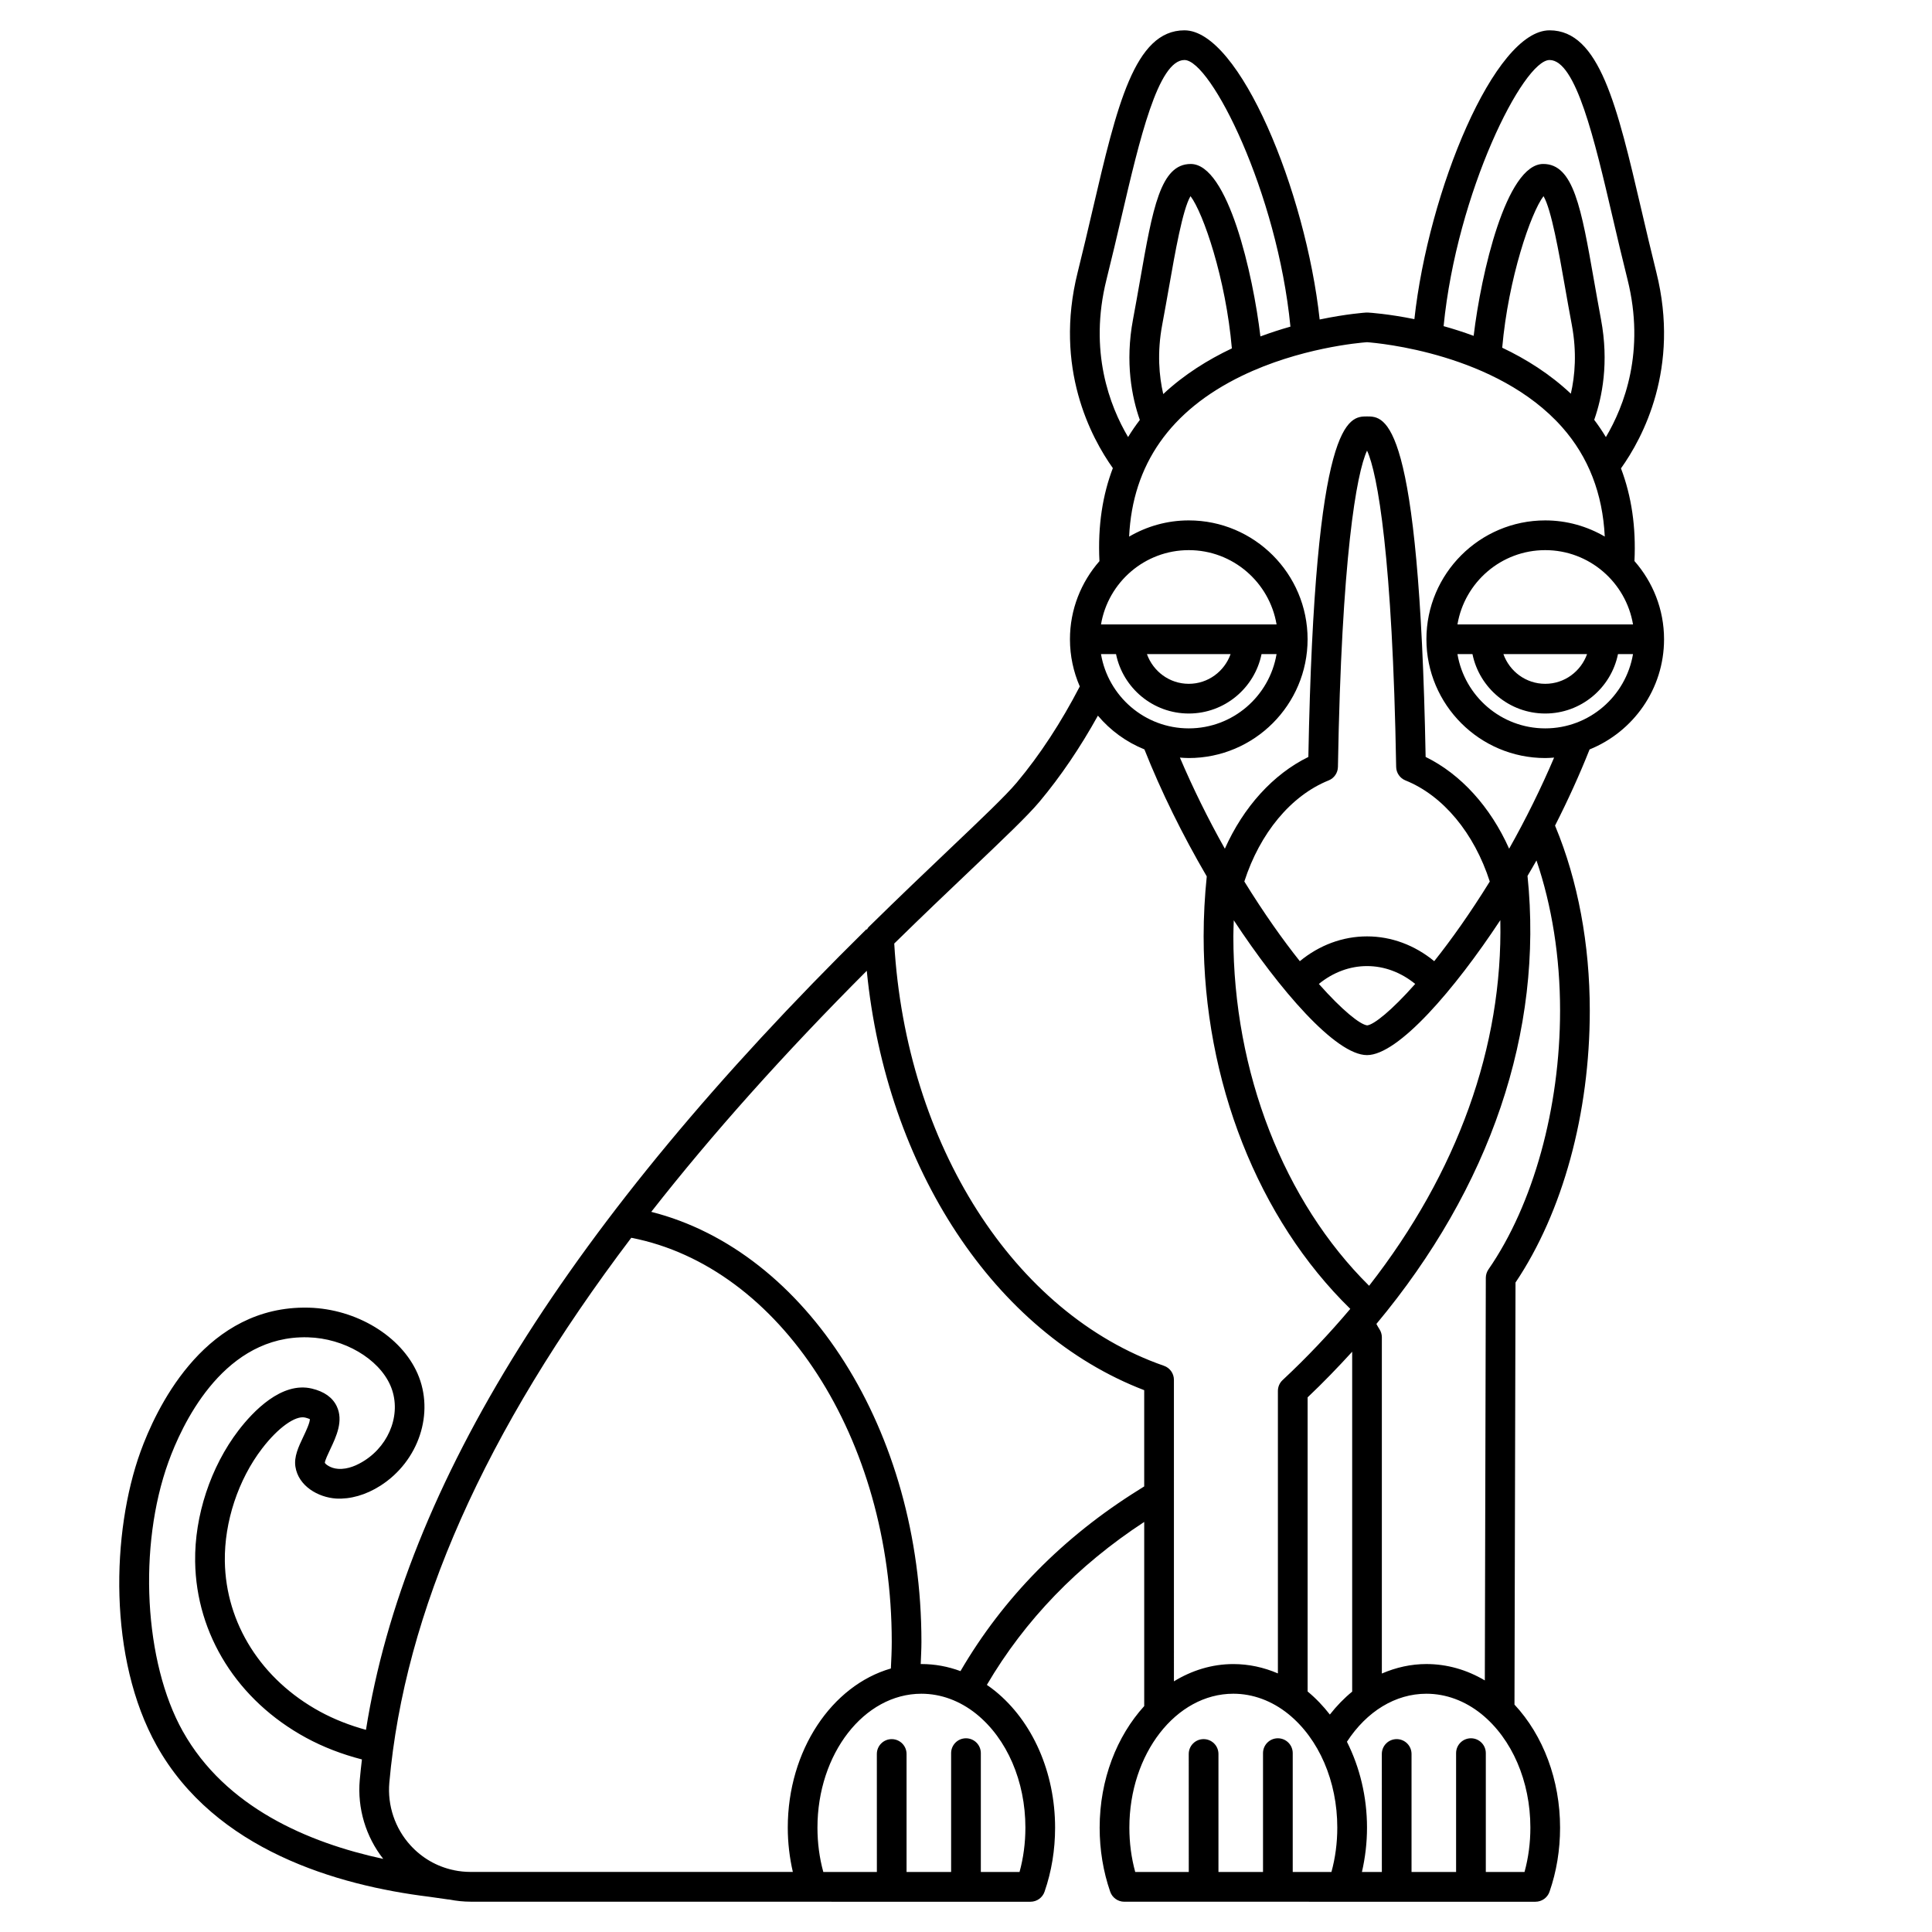 <?xml version="1.0" encoding="UTF-8"?>
<!-- Uploaded to: ICON Repo, www.iconrepo.com, Generator: ICON Repo Mixer Tools -->
<svg fill="#000000" width="800px" height="800px" version="1.1" viewBox="144 144 512 512" xmlns="http://www.w3.org/2000/svg">
 <path d="m584.99 313.41c0-7.941-2.981-15.184-7.844-20.73 0.441-8.965-0.766-17.164-3.57-24.559 5.731-8.016 15.727-26.547 9.371-51.961-1.414-5.66-2.707-11.207-3.945-16.492-6.457-27.656-11.125-47.633-24.352-47.633-14.59 0-32.109 42.594-35.824 76.539-6.922-1.398-11.801-1.719-12.336-1.746-0.145-0.008-0.293-0.008-0.438 0-0.188 0.012-5.141 0.34-12.328 1.84-3.695-33.965-21.234-76.633-35.836-76.633-13.227 0-17.895 19.98-24.352 47.637-1.23 5.289-2.531 10.832-3.945 16.496-6.34 25.344 3.59 43.84 9.324 51.887-2.66 6.981-4.027 15.133-3.551 24.656-4.848 5.543-7.816 12.773-7.816 20.699 0 4.445 0.938 8.668 2.606 12.504-4.93 9.496-10.523 18.098-16.727 25.496-2.867 3.418-9.398 9.629-17.668 17.492-6.176 5.875-13.504 12.844-21.562 20.77-0.199 0.199-0.309 0.461-0.461 0.695l-0.121-0.121c-78.828 77.688-122.35 147.26-132.63 212.18-4.32-1.188-8.406-2.785-12.145-4.816-15.574-8.477-25.012-23.375-25.258-39.859-0.152-10.441 3.535-21.617 9.879-29.891 4.223-5.519 8.816-8.773 11.371-8.199 0.812 0.191 1.18 0.402 1.266 0.402 0 0 0.004 0 0.008-0.004 0.074 0.898-1.09 3.348-1.723 4.68-1.289 2.719-2.508 5.293-2.098 7.949 0.793 5.133 6.023 8.129 10.781 8.441 3.754 0.211 7.859-0.926 11.73-3.394 10.199-6.512 14.43-19.293 9.852-29.742-4.348-9.914-16.172-17.09-28.762-17.449-0.914-0.02-1.84-0.023-2.762 0.02-25.734 1.082-37.863 27.039-41.891 38.152-7.668 21.199-8.652 54.777 4.312 77.938 15.465 27.617 47.832 37.004 72.184 40.004l4.918 0.699 0.434 0.039c1.855 0.367 3.75 0.57 5.664 0.57h90.527l5.297 0.012h52.523c1.676 0 3.172-1.066 3.719-2.648 1.859-5.363 2.797-11.074 2.797-16.973 0-14.633-5.953-28.18-15.922-36.246-0.703-0.566-1.43-1.098-2.16-1.602 10.082-17.164 24.078-31.66 41.699-43.18v48.801c-7.227 7.941-11.809 19.43-11.809 32.223 0 5.891 0.941 11.602 2.797 16.973 0.551 1.582 2.047 2.648 3.719 2.648l56.461 0.004h52.523c1.676 0 3.172-1.066 3.719-2.648 1.859-5.363 2.797-11.074 2.797-16.973 0-12.633-4.453-24.438-12.082-32.625l0.273-111.85c12.523-18.641 19.684-44.816 19.684-72.066 0-17.555-3.144-34.41-9.102-48.77l-0.105-0.25c3.426-6.742 6.512-13.527 9.152-20.188 11.551-4.672 19.734-15.984 19.734-29.191zm-31.488 23.617c-11.68 0-21.375-8.531-23.262-19.68h3.981c1.832 8.969 9.777 15.742 19.281 15.742s17.453-6.773 19.281-15.742h3.981c-1.887 11.148-11.586 19.68-23.262 19.68zm23.262-27.555h-46.523c1.883-11.152 11.578-19.68 23.262-19.68 11.68 0 21.375 8.531 23.262 19.68zm-12.18 7.875c-1.629 4.57-5.961 7.871-11.082 7.871-5.125 0-9.453-3.301-11.082-7.871zm-4.293-69.008c-5.531-5.215-11.852-9.188-18.191-12.191 1.625-18.434 7.602-35.777 10.945-40.164 2.074 3.465 4.113 15.082 5.644 23.793 0.578 3.301 1.188 6.758 1.855 10.293 1.371 7.316 0.836 13.5-0.254 18.27zm-5.641-88.434c6.981 0 11.914 21.125 16.68 41.551 1.242 5.328 2.547 10.91 3.981 16.617 4.754 19.02-0.879 33.559-5.734 41.762-0.945-1.57-1.977-3.094-3.094-4.574 2.094-5.969 3.957-15.168 1.793-26.645-0.656-3.508-1.254-6.93-1.836-10.203-3.387-19.305-5.434-30.961-13.457-30.961-9.84 0-16.492 29.121-18.449 45.551-2.746-1.008-5.41-1.863-7.965-2.57 3.523-35.598 21.121-70.527 28.082-70.527zm-117.42 58.168c1.43-5.707 2.731-11.289 3.981-16.621 4.766-20.422 9.699-41.547 16.68-41.547 6.969 0 24.598 35.016 28.086 70.656-2.547 0.719-5.223 1.582-7.957 2.594-1.934-16.402-8.598-45.699-18.465-45.699-8.027 0-10.07 11.656-13.457 30.961-0.574 3.269-1.176 6.695-1.836 10.203-2.16 11.484-0.293 20.699 1.801 26.668-1.098 1.441-2.148 2.945-3.109 4.535-4.856-8.211-10.477-22.746-5.723-41.75zm15.039 30.355c-1.102-4.781-1.652-10.996-0.273-18.359 0.664-3.535 1.27-6.992 1.855-10.293 1.531-8.711 3.566-20.328 5.644-23.793 3.363 4.398 9.359 21.84 10.961 40.344-6.352 3.008-12.676 6.945-18.188 12.102zm-16.492 68.918h3.981c1.832 8.969 9.777 15.742 19.281 15.742 9.504 0 17.453-6.773 19.281-15.742h3.981c-1.883 11.152-11.578 19.68-23.262 19.68-11.684 0-21.375-8.531-23.262-19.68zm12.176 0h22.164c-1.629 4.57-5.961 7.871-11.082 7.871-5.125 0-9.449-3.305-11.082-7.871zm-12.176-7.875c1.883-11.152 11.578-19.68 23.262-19.68 11.684 0 21.375 8.531 23.262 19.68zm-34.59 65.141c8.777-8.352 15.125-14.383 18.277-18.141 5.66-6.758 10.84-14.43 15.492-22.816 3.289 3.91 7.516 7 12.324 8.941 4.426 11.16 10.105 22.672 16.523 33.66-0.539 5.238-0.828 10.566-0.828 15.871 0 38.383 14.484 74.945 38.863 98.734-5.465 6.469-11.402 12.781-17.934 18.875-0.801 0.742-1.25 1.785-1.25 2.879v74.855c-3.762-1.617-7.742-2.477-11.809-2.477-5.66 0-10.992 1.672-15.742 4.574l-0.004-79.906c0-1.676-1.062-3.168-2.644-3.715-39.77-13.816-68.344-58.652-71.473-111.9 7.519-7.379 14.375-13.895 20.203-19.434zm105.64 110.13c-22.582-22.34-35.977-56.586-35.977-92.617 0-1.414 0.074-2.824 0.113-4.238 12.113 18.387 26.992 35.727 35.309 35.727 8.293 0 23.254-17.445 35.328-35.766 0.688 33.531-11.359 66.883-34.773 96.895zm-10.402 113.63c-1.766-2.258-3.723-4.324-5.894-6.109v-77.949c4.168-3.945 8.062-7.992 11.809-12.094v90.078c-2.137 1.742-4.117 3.785-5.914 6.074zm-2.918-193.62c3.75-3.055 8.176-4.731 12.77-4.731s9.016 1.676 12.766 4.731c-6.238 7.047-10.922 10.781-12.719 10.984-1.863-0.203-6.57-3.938-12.816-10.984zm30.578-6.031c-5.164-4.242-11.34-6.57-17.805-6.57h-0.004c-6.473 0-12.648 2.328-17.812 6.57-4.508-5.664-9.516-12.719-14.703-21.117 4.121-12.805 12.355-22.77 22.336-26.785 1.469-0.586 2.441-2.004 2.469-3.586 0.945-55.422 4.93-77.871 7.715-83.812 2.785 5.945 6.769 28.391 7.715 83.812 0.027 1.582 1 3 2.469 3.586 9.984 4.016 18.219 13.984 22.34 26.793-5.199 8.406-10.211 15.441-14.719 21.109zm-331.65 204.08c-10.258-18.32-11.887-49.023-3.781-71.414 3.484-9.621 13.848-32.082 34.816-32.969 0.742-0.035 1.484-0.043 2.211-0.012 9.488 0.27 18.645 5.629 21.766 12.738 3.035 6.922 0.082 15.5-6.875 19.941-1.703 1.086-4.289 2.379-6.988 2.172-2.035-0.129-3.438-1.305-3.5-1.617 0.039-0.617 0.871-2.379 1.422-3.543 1.594-3.371 3.586-7.57 1.723-11.441-1.113-2.32-3.324-3.891-6.574-4.664-8.047-1.934-15.641 6.109-19.441 11.066-7.379 9.633-11.684 22.641-11.5 34.793 0.285 19.359 11.262 36.805 29.367 46.656 4.559 2.484 9.551 4.398 14.832 5.762-0.211 1.816-0.418 3.625-0.574 5.434-0.668 7.531 1.598 15.02 6.219 20.926-19.957-4.301-41.848-13.688-53.121-33.828zm71.824 36.828 0.004-0.039-0.309-0.043c-4.258-0.957-8.117-3.168-11.156-6.492-4.113-4.5-6.16-10.57-5.621-16.652 4.031-45.23 25.164-92.93 64.117-144.38 39.508 7.691 69.027 53.164 69.027 107.05 0 2.383-0.117 4.742-0.23 7.094-15.637 4.504-27.324 21.68-27.324 42.172 0 4.019 0.473 7.945 1.344 11.746l-85.352-0.004c-1.535 0-3.039-0.156-4.5-0.461zm151.48-11.281c0 4.051-0.52 7.988-1.551 11.746l-10.258-0.004v-31.488c0-2.176-1.758-3.938-3.938-3.938-2.176 0-3.938 1.758-3.938 3.938v31.488h-11.809v-31.266c0-2.176-1.758-3.938-3.938-3.938-2.176 0-3.938 1.758-3.938 3.938l0.008 31.266h-14.195c-1.031-3.754-1.551-7.695-1.551-11.746 0-19.57 12.363-35.488 27.551-35.488 5.164 0 10.199 1.859 14.559 5.363 8.141 6.586 12.996 17.848 12.996 30.129zm30.152-89.59c-20.195 12.555-36.07 28.754-47.355 48.105-3.324-1.234-6.805-1.875-10.348-1.875-0.066 0-0.129 0.012-0.191 0.012 0.074-1.973 0.191-3.934 0.191-5.918 0-55.922-30.363-103.48-71.598-113.93 16.176-20.66 35.195-41.926 57.113-63.883 5.168 52.25 33.863 95.938 73.523 111.14v25.508c-0.445 0.277-0.887 0.562-1.336 0.84zm50.953 101.33h-10.258v-31.488c0-2.176-1.758-3.938-3.938-3.938-2.176 0-3.938 1.758-3.938 3.938v31.488h-11.809v-31.266c0-2.176-1.758-3.938-3.938-3.938-2.176 0-3.938 1.758-3.938 3.938l0.008 31.266h-14.191c-1.031-3.754-1.551-7.695-1.551-11.746 0-19.57 12.363-35.488 27.551-35.488 5.164 0 10.199 1.859 14.559 5.363 8.133 6.582 12.992 17.844 12.992 30.117 0 4.059-0.52 8-1.551 11.754zm51.168 0h-10.258v-31.488c0-2.176-1.758-3.938-3.938-3.938-2.176 0-3.938 1.758-3.938 3.938v31.488h-11.809v-31.266c0-2.176-1.758-3.938-3.938-3.938-2.176 0-3.938 1.758-3.938 3.938l0.008 31.266h-5.277c0.871-3.797 1.344-7.727 1.344-11.746 0-8.199-1.926-16.016-5.32-22.758 5.266-8.078 12.863-12.727 21.062-12.727 5.164 0 10.199 1.859 14.559 5.363 8.133 6.582 12.992 17.844 12.992 30.117 0 4.055-0.52 7.996-1.551 11.75zm9.422-228.29c0 25.801-7.098 51.449-18.98 68.609-0.453 0.656-0.695 1.434-0.699 2.231l-0.262 106.69c-4.789-2.84-10.062-4.34-15.48-4.34-4.066 0-8.055 0.891-11.809 2.516v-89.109c0-0.77-0.227-1.527-0.652-2.172-0.273-0.41-0.535-0.875-0.793-1.367 30.156-36.16 44.305-77.492 40.047-118.73 0.797-1.363 1.602-2.715 2.375-4.098 4.09 12.027 6.254 25.629 6.254 39.77zm-13.5-42.887c-4.934-11.051-12.793-19.75-22.129-24.316-1.695-90.234-10.688-90.234-15.539-90.234-4.848 0-13.844 0-15.539 90.238-9.336 4.566-17.195 13.266-22.129 24.316-4.469-7.934-8.48-16.102-11.91-24.145 0.781 0.055 1.555 0.117 2.348 0.117 17.363 0 31.488-14.125 31.488-31.488s-14.125-31.488-31.488-31.488c-5.762 0-11.156 1.582-15.809 4.297 0.902-19.082 10.906-33.406 29.871-42.602 15.242-7.387 31.125-8.773 33.168-8.922 2.949 0.215 34.41 2.965 51.723 22.535 6.988 7.891 10.734 17.633 11.289 28.973-4.648-2.707-10.027-4.281-15.777-4.281-17.363 0-31.488 14.125-31.488 31.488s14.125 31.488 31.488 31.488c0.793 0 1.57-0.062 2.352-0.117-3.426 8.035-7.441 16.199-11.918 24.141z"/>
</svg>